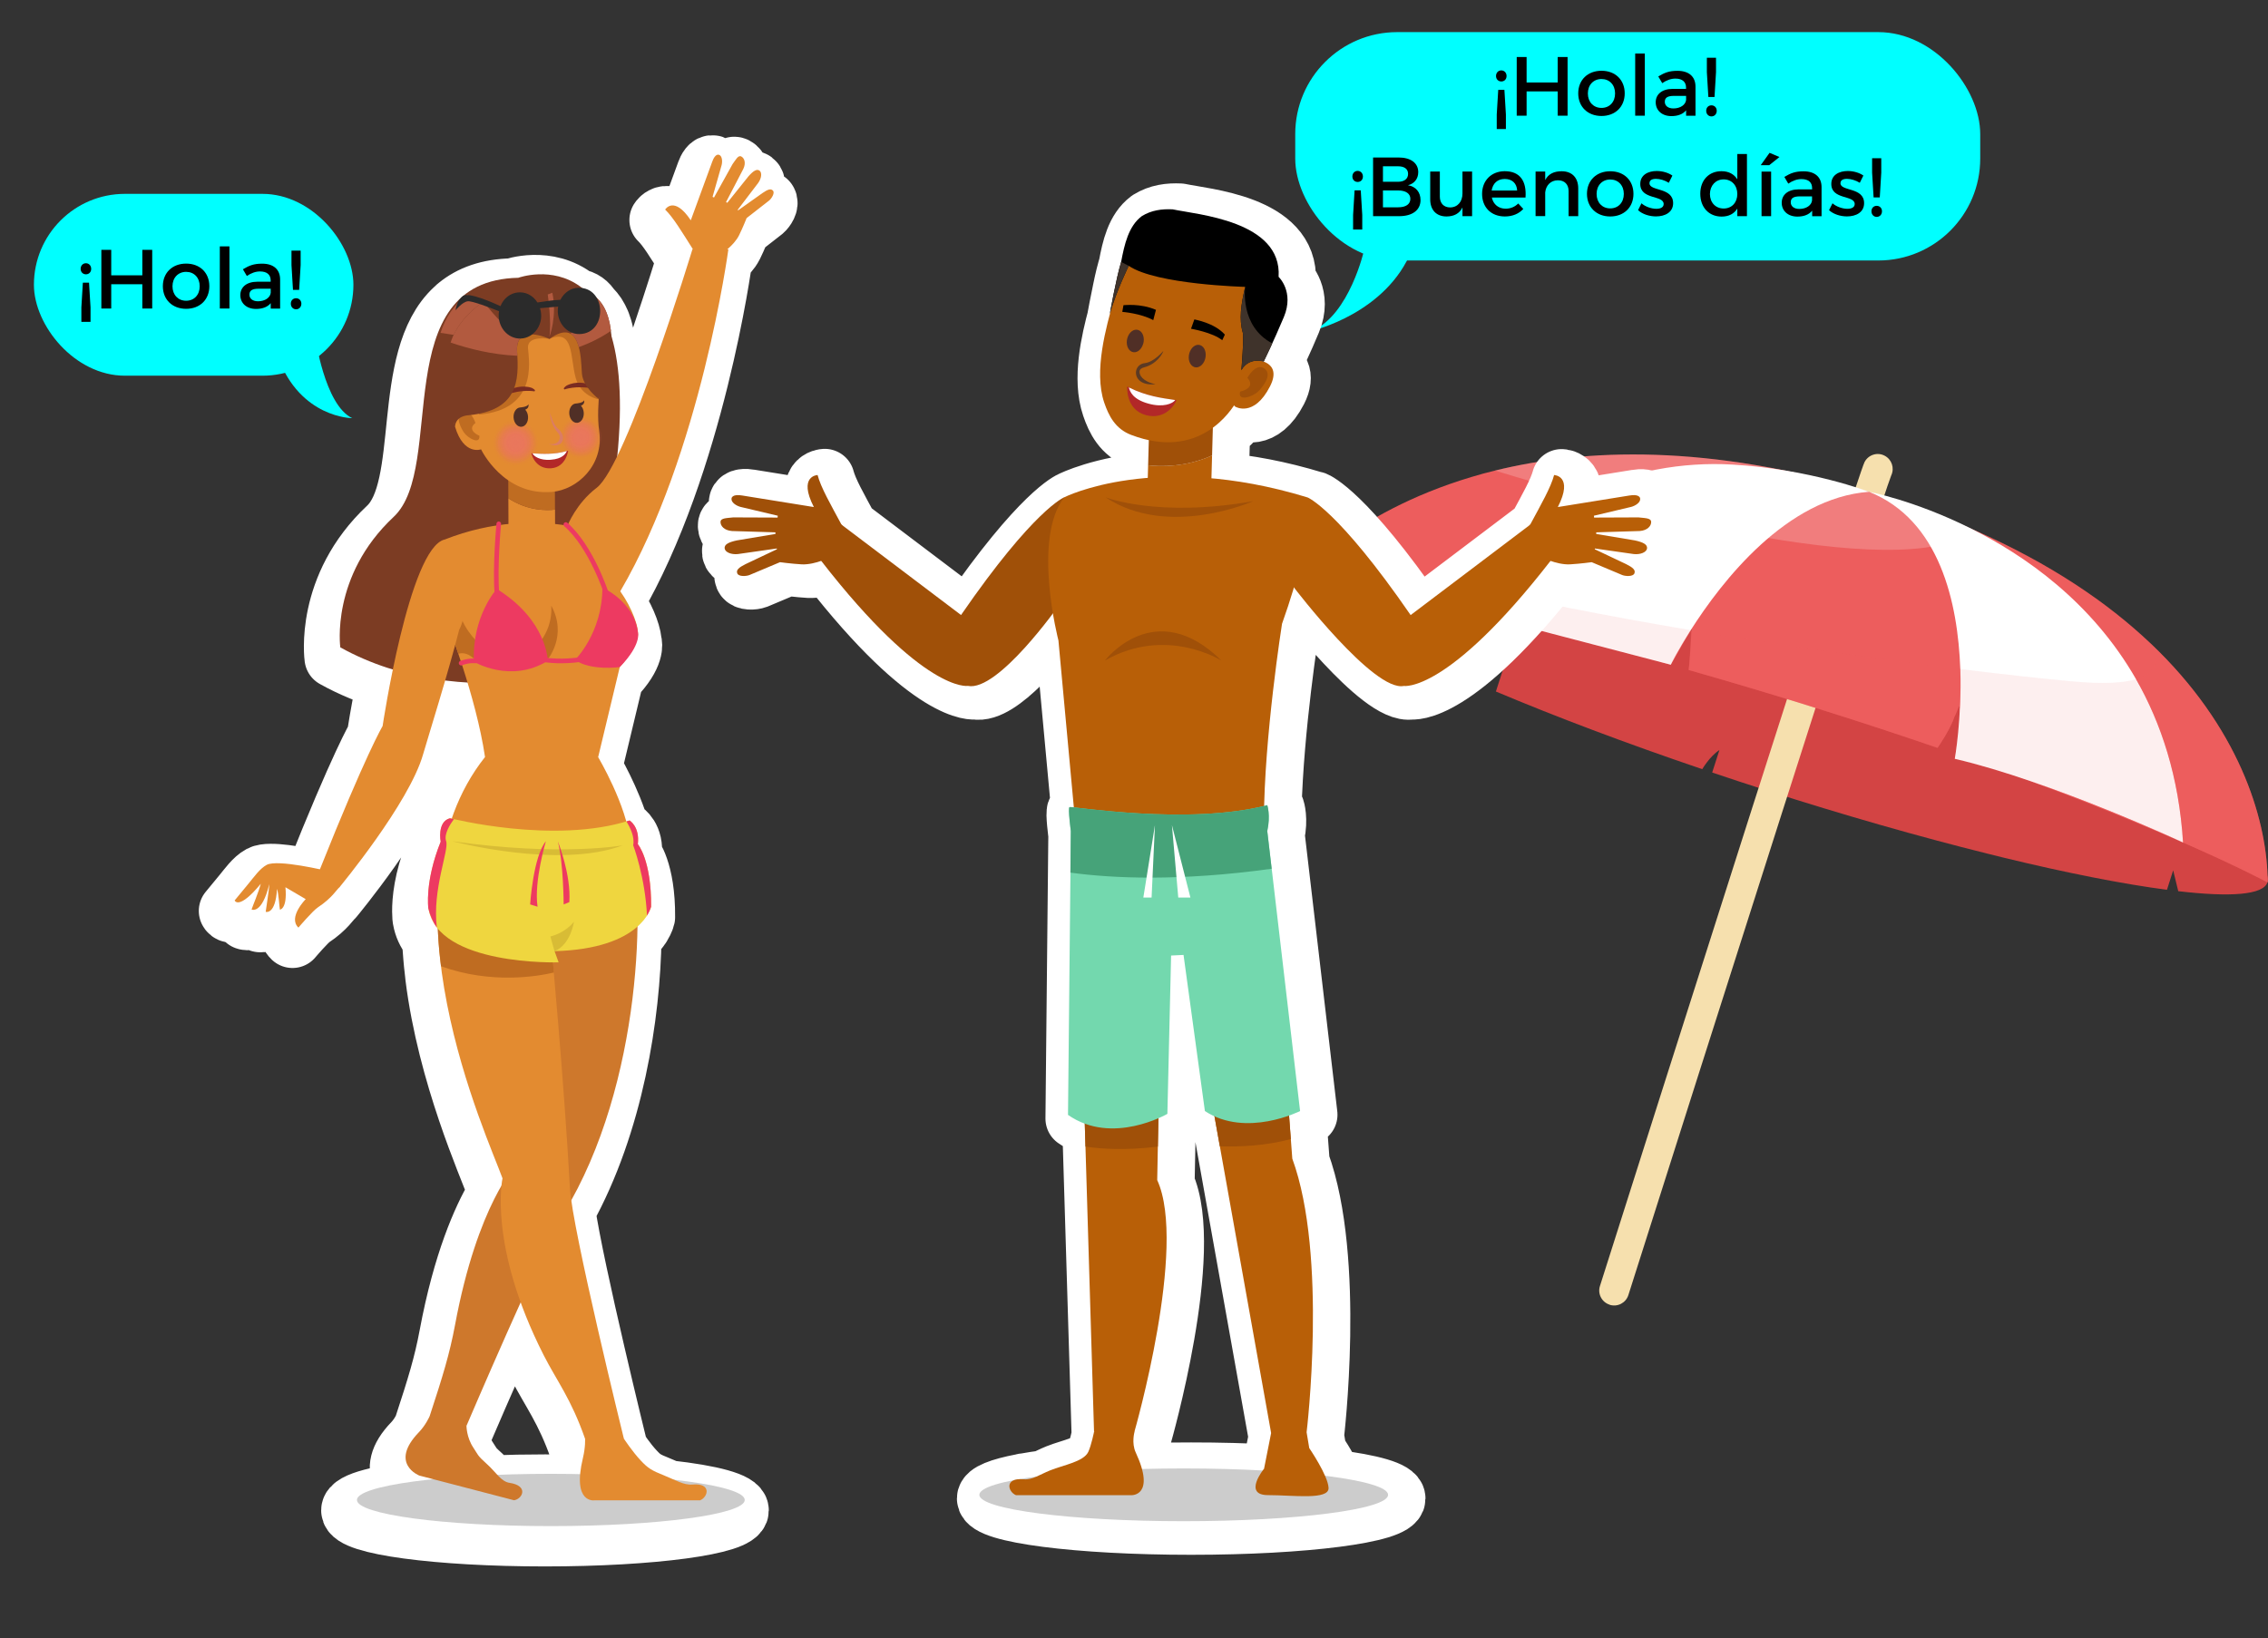 <?xml version="1.0" encoding="UTF-8"?>
<svg xmlns="http://www.w3.org/2000/svg" width="379.08" height="273.87" viewBox="0 0 379.08 273.87">
  <rect x="0" y="0" width="379.08" height="273.87" fill="#333333" stroke="none"/>
  <defs>
    <style>
      .b {
        opacity: .64;
      }

      .b, .c, .d, .e, .f, .g, .h, .i, .j, .k, .l, .m, .n, .o, .p, .q, .r, .s, .t, .u, .v, .w, .x, .y, .z, .aa, .ab, .ac, .ad, .ae, .af, .ag, .ah, .ai, .aj, .ak, .al, .am, .an, .ao, .ap {
        stroke-width: 0px;
      }

      .b, .c, .d, .e, .g, .h, .i, .k, .l, .n, .aj, .an {
        fill: #ea7460;
      }

      .c {
        opacity: .73;
      }

      .d {
        opacity: .18;
      }

      .e {
        opacity: .36;
      }

      .f, .aq, .ai {
        fill: #fff;
      }

      .f, .ao {
        opacity: .2;
      }

      .g {
        opacity: .82;
      }

      .h {
        opacity: .91;
      }

      .i {
        opacity: .45;
      }

      .j {
        opacity: .1;
      }

      .j, .ak, .ap {
        fill: #ed5d5d;
      }

      .j, .ap {
        mix-blend-mode: multiply;
      }

      .ar {
        opacity: .9;
      }

      .k {
        opacity: .55;
      }

      .l {
        opacity: .09;
      }

      .aq {
        stroke: #fff;
        stroke-linejoin: round;
        stroke-width: 10px;
      }

      .as {
        isolation: isolate;
      }

      .n {
        opacity: 0;
      }

      .o {
        fill: #f6e0ae;
      }

      .p {
        fill: #73d8ae;
      }

      .q {
        fill: #7a2c21;
      }

      .r {
        fill: #46a379;
      }

      .s {
        fill: #502f26;
      }

      .t {
        fill: #7c3c23;
      }

      .u {
        fill: #2b2b2b;
      }

      .v {
        fill: #5b3a24;
      }

      .w {
        fill: #3f332b;
      }

      .x {
        fill: #e38b30;
      }

      .y {
        fill: #d34444;
      }

      .z {
        fill: #b22828;
      }

      .aa {
        fill: #db7c65;
      }

      .ab {
        fill: #bf6c21;
      }

      .ac {
        fill: #d8bc35;
      }

      .ad {
        fill: #b25a3f;
      }

      .ae {
        fill: #ce782c;
      }

      .af {
        fill: #b85f07;
      }

      .ag {
        fill: #a05008;
      }

      .ah {
        fill: #efd63f;
      }

      .al {
        fill: #ed3a61;
      }

      .am {
        fill: aqua;
      }

      .an {
        opacity: .27;
      }

      .ap {
        opacity: .4;
      }
    </style>
  </defs>
  <g class="as">
    <g id="a" data-name="Layer 1">
      <g>
        <g>
          <g>
            <path class="am" d="m52.66,56.16s1.55,11.53,6.21,13.75c0,0-8.65,0-12.41-10.2l6.21-3.55Z"/>
            <rect class="am" x="5.67" y="32.41" width="53.4" height="30.4" rx="15.2" ry="15.2"/>
          </g>
          <g>
            <path class="m" d="m13.48,44.95c0-.55.38-.94.88-.94s.88.39.88.94-.38.91-.88.91-.88-.38-.88-.91Zm.38,2.31h1.02l.25,4.13v2.42h-1.53v-2.42l.25-4.13Z"/>
            <path class="m" d="m23.79,51.58v-4.06h-5.2v4.06h-1.65v-9.81h1.65v4.26h5.2v-4.26h1.65v9.81h-1.65Z"/>
            <path class="m" d="m34.99,47.85c0,2.24-1.58,3.78-3.88,3.78s-3.89-1.54-3.89-3.78,1.58-3.78,3.89-3.78,3.88,1.53,3.88,3.78Zm-6.16.01c0,1.44.94,2.42,2.28,2.42s2.27-.98,2.27-2.42-.94-2.41-2.27-2.41-2.28.98-2.28,2.41Z"/>
            <path class="m" d="m36.74,51.58v-10.39h1.61v10.39h-1.61Z"/>
            <path class="m" d="m45.26,50.67c-.53.66-1.39.98-2.47.98-1.61,0-2.62-.99-2.62-2.31s1.02-2.23,2.82-2.24h2.25v-.22c0-.94-.6-1.5-1.78-1.5-.71,0-1.46.25-2.2.76l-.66-1.12c1.04-.62,1.79-.94,3.21-.94,1.92,0,3,.98,3.01,2.62v4.89s-1.57,0-1.57,0v-.91Zm-.01-1.71v-.69h-2.02c-1.05,0-1.54.28-1.54.99,0,.67.55,1.11,1.44,1.11,1.15,0,2.03-.6,2.12-1.42Z"/>
            <path class="m" d="m50.37,50.77c0,.55-.38.94-.88.94s-.88-.39-.88-.94.38-.91.88-.91.88.38.88.91Zm-.38-2.31h-1.02l-.25-4.15v-2.41h1.53v2.41l-.25,4.15Z"/>
          </g>
        </g>
        <g>
          <g>
            <path class="am" d="m228.02,41.75s-2.44,10.86-8.65,13.52c0,0,12.41-2.88,16.63-13.52h-7.98Z"/>
            <rect class="am" x="216.49" y="5.37" width="114.49" height="38.18" rx="17.04" ry="17.04"/>
          </g>
          <g>
            <path class="m" d="m250.05,12.71c0-.55.38-.94.88-.94s.88.39.88.94-.38.91-.88.91-.88-.38-.88-.91Zm.38,2.31h1.02l.25,4.13v2.42h-1.53v-2.42l.25-4.13Z"/>
            <path class="m" d="m260.36,19.34v-4.06h-5.2v4.06h-1.65v-9.81h1.65v4.26h5.2v-4.26h1.65v9.81h-1.65Z"/>
            <path class="m" d="m271.56,15.61c0,2.24-1.58,3.78-3.88,3.78s-3.89-1.54-3.89-3.78,1.58-3.78,3.89-3.78,3.88,1.53,3.88,3.78Zm-6.16.01c0,1.44.94,2.42,2.28,2.42s2.27-.98,2.27-2.42-.94-2.41-2.27-2.41-2.28.98-2.28,2.41Z"/>
            <path class="m" d="m273.31,19.34v-10.39h1.61v10.39h-1.61Z"/>
            <path class="m" d="m281.83,18.43c-.53.66-1.39.98-2.47.98-1.61,0-2.62-.99-2.62-2.31s1.02-2.23,2.82-2.24h2.25v-.22c0-.94-.6-1.5-1.78-1.5-.71,0-1.46.25-2.2.76l-.66-1.12c1.04-.62,1.79-.94,3.21-.94,1.92,0,3,.98,3.01,2.62v4.89s-1.57,0-1.57,0v-.91Zm-.01-1.71v-.69h-2.02c-1.05,0-1.54.28-1.54.99,0,.67.55,1.11,1.44,1.11,1.15,0,2.03-.6,2.12-1.42Z"/>
            <path class="m" d="m286.94,18.52c0,.55-.38.94-.88.94s-.88-.39-.88-.94.38-.91.88-.91.88.38.88.91Zm-.38-2.31h-1.02l-.25-4.15v-2.41h1.53v2.41l-.25,4.15Z"/>
            <path class="m" d="m226.04,29.51c0-.55.38-.94.88-.94s.88.39.88.94-.38.91-.88.91-.88-.38-.88-.91Zm.38,2.31h1.02l.25,4.13v2.42h-1.53v-2.42l.25-4.13Z"/>
            <path class="m" d="m233.76,26.33c2.03,0,3.29.92,3.29,2.45,0,1.11-.66,1.93-1.72,2.19,1.32.22,2.1,1.16,2.1,2.48,0,1.68-1.36,2.69-3.57,2.69h-4.36v-9.81h4.26Zm-2.61,4.06h2.52c1.05,0,1.68-.49,1.68-1.32s-.63-1.27-1.68-1.27h-2.52v2.59Zm0,4.27h2.52c1.29,0,2.06-.5,2.06-1.43,0-.87-.77-1.39-2.06-1.39h-2.52v2.82Z"/>
            <path class="m" d="m246.05,36.14h-1.61v-1.46c-.5,1.04-1.44,1.5-2.66,1.51-1.71,0-2.73-1.09-2.73-2.87v-4.64h1.61v4.19c0,1.12.66,1.81,1.74,1.81,1.29-.03,2.04-1.02,2.04-2.33v-3.67h1.61v7.45Z"/>
            <path class="m" d="m254.98,33.03h-5.63c.25,1.15,1.13,1.86,2.31,1.86.81,0,1.55-.31,2.1-.87l.85.91c-.73.8-1.79,1.26-3.08,1.26-2.3,0-3.81-1.53-3.81-3.77s1.55-3.78,3.77-3.8c2.62,0,3.68,1.71,3.49,4.4Zm-1.4-1.18c-.06-1.21-.85-1.93-2.07-1.93s-2,.74-2.19,1.93h4.26Z"/>
            <path class="m" d="m263.79,31.5v4.64h-1.61v-4.19c0-1.12-.67-1.81-1.79-1.81-1.23.01-2,.87-2.12,2.03v3.96h-1.61v-7.45h1.61v1.43c.53-1.04,1.48-1.48,2.75-1.48,1.74,0,2.77,1.09,2.77,2.87Z"/>
            <path class="m" d="m273.02,32.41c0,2.24-1.58,3.78-3.88,3.78s-3.89-1.54-3.89-3.78,1.58-3.78,3.89-3.78,3.88,1.53,3.88,3.78Zm-6.16.01c0,1.44.94,2.42,2.28,2.42s2.27-.98,2.27-2.42-.94-2.41-2.27-2.41-2.28.98-2.28,2.41Z"/>
            <path class="m" d="m279.52,29.37l-.59,1.19c-.66-.41-1.48-.66-2.14-.66s-1.09.21-1.09.74c0,1.37,3.96.63,3.95,3.33,0,1.53-1.36,2.21-2.86,2.21-1.09,0-2.26-.36-3-1.04l.57-1.15c.64.57,1.68.92,2.49.92.69,0,1.22-.24,1.22-.8,0-1.53-3.92-.67-3.91-3.36,0-1.51,1.32-2.16,2.75-2.16.94,0,1.93.28,2.61.76Z"/>
            <path class="m" d="m291.99,36.14h-1.61v-1.27c-.53.87-1.43,1.34-2.62,1.34-2.14,0-3.57-1.55-3.57-3.82s1.44-3.77,3.54-3.77c1.21,0,2.1.49,2.65,1.36v-4.23h1.61v10.39Zm-1.61-3.7c0-1.44-.94-2.45-2.28-2.45s-2.28,1.02-2.3,2.45c.01,1.42.94,2.42,2.3,2.42s2.28-1.01,2.28-2.42Z"/>
            <path class="m" d="m295.72,27.62h-1.43l1.48-2.07,1.65.7-1.71,1.37Zm-1.29,8.52v-7.45h1.6v7.45h-1.6Z"/>
            <path class="m" d="m302.88,35.23c-.53.66-1.39.98-2.46.98-1.61,0-2.62-.99-2.62-2.31s1.02-2.23,2.82-2.24h2.26v-.22c0-.94-.6-1.5-1.78-1.5-.71,0-1.46.25-2.2.76l-.66-1.12c1.04-.62,1.79-.94,3.21-.94,1.92,0,3,.98,3.01,2.62v4.89s-1.57,0-1.57,0v-.91Zm-.01-1.71v-.69h-2.02c-1.05,0-1.54.28-1.54.99,0,.67.55,1.11,1.44,1.11,1.15,0,2.03-.6,2.12-1.42Z"/>
            <path class="m" d="m311.44,29.37l-.59,1.19c-.66-.41-1.49-.66-2.14-.66s-1.09.21-1.09.74c0,1.37,3.96.63,3.95,3.33,0,1.53-1.36,2.21-2.86,2.21-1.09,0-2.25-.36-3-1.04l.58-1.15c.64.57,1.68.92,2.49.92.69,0,1.22-.24,1.22-.8,0-1.53-3.92-.67-3.91-3.36,0-1.51,1.32-2.16,2.75-2.16.94,0,1.93.28,2.61.76Z"/>
            <path class="m" d="m314.56,35.32c0,.55-.38.94-.88.94s-.88-.39-.88-.94.38-.91.88-.91.88.38.88.91Zm-.38-2.31h-1.02l-.25-4.15v-2.41h1.53v2.41l-.25,4.15Z"/>
          </g>
        </g>
        <g>
          <g>
            <path class="ap" d="m239.22,96.35c-2.68,1.69-4.48,3.3-4.48,3.3-5.5-1.3-11.17-2.6-17.01-3.87,0,0,.38-.43,1.11-1.15.99-.94,2.64-2.41,4.97-4.13,2.89,1.91,8.31,3.9,15.41,5.85Z"/>
            <g>
              <path class="y" d="m333.28,117.43c29.54,10.89,44.2,23.94,45.7,29.05.11.38.13.71.02,1.02-.68,2.11-6.12,2.52-14.92,1.49l-.85-3.48-1.04,3.25c-7.31-.96-16.66-2.79-27.36-5.39l-2.7-.67c-11.25-2.8-23.87-6.39-37.11-10.64-3-.96-5.95-1.93-8.84-2.91l1.21-3.76c-1.63,1.06-2.87,3.2-2.87,3.2-12.82-4.35-24.55-8.79-34.49-12.98l1.86-5.81c-2.18.38-4.73,4.28-4.88,4.52-18.8-8.12-30.36-15.15-29.27-18.54.15-.46.52-.84,1.1-1.13,2.77-1.41,14.77-9.94,25.37-8.2,1.61.26,9.21-.97,10.97-.63,10.88,2.05,13.93,15.71,28.8,20.02.09.02.16.04.25.07,5.67,1.63,11.52,3.42,17.49,5.34,8.77,2.81,18.28.64,26.08,3.51l5.49,2.69Z"/>
              <path class="o" d="m269.03,218.12c-1.31-.42-2.03-1.82-1.61-3.12,10.07-31.73,43.02-135.44,44.23-137.76.64-1.22,2.15-1.7,3.36-1.05,1.19.62,1.67,2.07,1.1,3.28-1.57,3.79-32.23,100.16-43.94,137.05-.42,1.31-1.81,2.03-3.13,1.62h0Z"/>
              <path class="ak" d="m379,147.52s-4.62-2.5-14.11-6.66c-6.2-2.7-14.47-6.15-24.89-10.04-.24-.1-.49-.18-.71-.26-3.84-1.43-7.96-2.94-12.38-4.46.51-1.59.73-5.44.65-7.33-.01-.39-.03-.59-.06-.76-.07-.02-.75,1.82-.82,1.79-.55,1.88-2.68,5.03-2.83,5.23-11.85-4.07-25.72-8.5-41.61-13.02.27-1.86.49-6.75.49-6.75-1.12,1.61-2.72,4.72-3.34,5.64-.07.14-.13.23-.13.23-11.53-3.26-24.12-6.56-37.77-9.87,2.99-3.76,8.12-9.01,8.12-9.01-3.65.28-7.52,2.27-10.38,4.1-2.68,1.69-4.48,3.3-4.48,3.3-5.5-1.3-11.17-2.6-17.01-3.87,0,0,.38-.43,1.11-1.15.99-.94,2.64-2.41,4.97-4.13,4.62-3.39,11.93-7.71,22.14-10.76,1.27-.39,2.57-.74,3.93-1.07,15.08-3.71,35.74-4.48,62.51,3.56,6.47,1.94,12.36,4.1,17.69,6.44,12.63,5.56,22.18,12.08,29.33,18.86,14.77,14,19.3,29.1,19.59,38.97,0,.33.03.67,0,1.02Z"/>
              <g>
                <path class="ai" d="m289.58,77.67c-17.08-.99-33.74,6.6-45.22,20.02-.99,1.13-1.95,2.33-2.87,3.57l37.77,9.87s1.17-2.36,3.33-5.78c5.19-8.15,16-22.13,29.81-23.13,0,0-9.9-3.81-22.82-4.55Z"/>
                <path class="ai" d="m357.03,113.56c-14.73-25.74-44.64-31.34-44.64-31.34,11.86,4.71,14.86,18.6,15.26,29.64.27,8.31-.92,15-.92,15,16.09,3.74,38.15,13.99,38.15,13.99-.68-10.96-3.66-19.94-7.85-27.29Z"/>
              </g>
              <path class="j" d="m282.59,105.35c-2.16,3.42-3.33,5.78-3.33,5.78l-37.77-9.87c.92-1.24,1.88-2.44,2.87-3.57,10.76,2.68,24.3,5.3,38.23,7.66Z"/>
              <path class="j" d="m364.89,140.85s-22.06-10.25-38.15-13.99c0,0,1.19-6.69.92-15,7.22.89,13.63,1.58,18.74,2.06,5.03.46,8.46.28,10.64-.37,4.19,7.35,7.17,16.33,7.85,27.29Z"/>
              <path class="ap" d="m327.66,111.87c.09,2.44.04,4.75-.1,6.79-.02-.28-.04-.48-.07-.65-.07-.02-.75,1.82-.82,1.79-.55,1.88-2.68,5.03-2.83,5.23-11.85-4.07-25.72-8.5-41.61-13.02.27-1.86.39-6.6.39-6.6-1.19,1.59-2.62,4.57-3.24,5.49.33-.69,1.44-2.77,3.21-5.55,15.61,2.6,31.7,4.88,45.07,6.51Z"/>
              <path class="ap" d="m339.99,130.81c12.8,4.43,24.89,10.04,24.89,10.04-6.2-2.7-14.47-6.15-24.89-10.04Z"/>
              <path class="ap" d="m379,147.52s-4.62-2.5-14.11-6.66c-.68-10.96-3.66-19.94-7.85-27.29,3.57-1.05,3.83-3.32,2.37-6.03,14.77,14,19.3,29.1,19.59,38.97,0,.33.03.67,0,1.02Z"/>
              <path class="f" d="m330.08,88.67c-12.43,9.63-62.76-4.65-80.2-10,15.08-3.71,35.74-4.48,62.51,3.56,6.47,1.94,12.36,4.1,17.69,6.44Z"/>
            </g>
          </g>
          <path class="aq" d="m277.22,87.91c-.02-.69-1.12-.62-2.13-.75l-7.41.03c-.02-.15-.02-.14-.03-.31l6.21-1.47c.75-.19,1.63-.78,1.52-1.42-.12-.63-1.16-.61-1.79-.49l-11.97,1.93c2.67-5.23-.6-5.35-.6-5.35-.55,2.09-2.17,4.9-3.99,8.28l-20.01,15.13c-12.22-17.73-17.25-19.68-17.25-19.68,0,0-.02.02-.05.05,0-.03-.02-.05-.02-.05-5.9-1.8-11.25-2.76-15.99-3.17l.11-3.83.13-4.62c1.76-1.28,2.92-2.77,3.55-3.74.08.1.16.16.21.21,0,0,3.1,1.86,5.79-3.37,1.37-2.67.11-3.74-1.07-4.18.02,0,.03,0,.03,0,0,0,0-.02.01-.02,0,0,0,0,.01-.02,0-.01.01-.02.02-.04.01-.02.03-.05.04-.09.01-.02.02-.05.04-.07.03-.05.06-.11.09-.18,0-.02.02-.04.03-.06.15-.3.36-.74.61-1.28,0,0,0-.01,0-.02.08-.17.16-.35.25-.54.01-.03.03-.06.04-.09.08-.18.17-.36.26-.55.01-.02.02-.05.03-.07,0,0,0,0,0,0,.56-1.21,1.23-2.71,1.93-4.39,1.78-4.25-.89-6.73-.89-6.73.6-9.38-13.67-10.42-17.7-11.29-1.81-.09-3.56.14-5.16,1.13-2.23,1.67-2.91,4.74-3.46,7.65,0,0,0,0,0,0,0,.01,0,.03-.01.04-.01.04-.03.09-.04.13-.04.13-.08.26-.12.41-.01.04-.02.08-.03.12-.04.16-.09.32-.13.49-.01.05-.02.1-.04.14-.04.17-.09.34-.13.51-.01.05-.02.1-.03.14-.04.18-.09.36-.13.55,0,.04-.02.08-.03.12-.04.2-.09.39-.13.59,0,.01,0,.03,0,.04-.05.22-.1.45-.15.67,0,.02,0,.04-.01.06-.2.94-.38,1.86-.53,2.63,0,.03-.01.06-.02.09-.08.42-.15.79-.21,1.1-.04.19-.06.35-.09.48-.02.12-.04.21-.05.27,0,.05-.01.08-.01.08.03-.12.07-.24.11-.36-1.19,4.42-2.6,10.61-1.04,15.18.76,2.23,1.86,4.4,4.51,5.41,1.03.39,2.01.68,2.94.87l-.12,4.19-.06,2.12c-8.99.72-13.97,3.25-13.97,3.25,0,0-5.03,1.95-17.25,19.68l-20.01-15.13c-1.82-3.38-3.44-6.19-3.99-8.28,0,0-3.27.13-.6,5.35l-11.97-1.93c-.64-.12-1.68-.14-1.79.49-.11.64.77,1.23,1.52,1.42l6.21,1.47c-.01.16,0,.15-.03.31l-7.41-.03c-1.01.13-2.11.07-2.13.75-.02.68.62,1.43,1.92,1.53l7.26.22c0,.09,0,.18,0,.27l-6.46,1.08c-1.34.29-2.12.67-2.03,1.34.09.66,1.14,1.06,2.22.94l6.5-.93s0,.09.01.13l-5.25,2.49c-1.12.56-1.59.98-1.37,1.54.21.56,1.46.5,2.03.28l5.11-2.15s1.89.26,3.62.36c1.11.06,2.32-.25,3.29-.58h0c17.22,22.16,24.51,20.9,24.51,20.9,4.06.84,11.52-8.52,14.22-12.11.45,2.69.92,4.52.92,4.52l2.58,27.91c-.43-.05-.69-.07-.72-.05-.29.19.22,4,.22,4l-.07,6.96h0l-.41,40.49c.91.64,1.86,1.12,2.81,1.47l.12,3.83h0l1.44,47.64s-.46,2.32-.98,3.42c-.78,1.62-4.11,2.17-6.36,3.07-.87.35-1.58.73-2.26,1.03-1.07.14-2.06.29-2.97.46-.29.02-.54.06-.74.13-3.7.71-5.86,1.56-5.86,2.47,0,2.44,15.29,4.41,34.16,4.41s34.16-1.98,34.16-4.41c0-1.25-4.05-2.38-10.54-3.19-.93-2.14-2.64-4.64-2.64-4.64l-.44-2.63s3.57-29.47-2.39-45.74l-.54-7.22c1.14-.41,1.84-.75,1.84-.75l-4.74-40.49h0l-.74-6.31c.58-2.62,0-4.33,0-4.33-.17.04-.35.08-.52.12.32-13.59,2.98-30.44,2.98-30.44.8-2.25,1.45-4.27,1.99-6.09,0,0,0,0,0,0,0,0,13.35,17.51,18.37,16.47,0,0,7.29,1.26,24.51-20.9h0c.96.33,2.17.64,3.29.58,1.73-.09,3.62-.36,3.62-.36l5.11,2.15c.57.21,1.81.28,2.03-.28.21-.56-.25-.99-1.37-1.54l-5.25-2.49s0-.09.01-.13l6.5.93c1.08.13,2.13-.27,2.22-.94.09-.67-.69-1.05-2.03-1.34l-6.46-1.08c0-.09,0-.18,0-.27l7.26-.22c1.3-.09,1.94-.84,1.92-1.53Zm-64.7,158.34h-.03s-.07.1-.17.24c-4.07-.22-8.54-.34-13.23-.34-2.4,0-4.74.03-7,.09-.21-.78-.53-1.68-1.03-2.76-.75-1.61-.19-3.5-.19-3.5,0,0,8.89-30.94,3.8-42.04l.11-5.61h0l.09-4.74c.94-.41,1.49-.73,1.49-.73l.62-26.47,2.08-.1,3.57,26.1c.52.34,1.06.62,1.6.87l.9,5.05h0l8.57,47.94-1.19,6.01Z"/>
          <path class="aq" d="m128.22,33.63c-.33-.4-.85-.22-1.74.38l-4.08,2.9s-.06-.05-.09-.07l3.43-4.5c.55-.76.69-1.71.23-2.06-.46-.35-1.08.08-1.86.96l-3.53,4.41c-.07-.04-.14-.07-.21-.11l2.89-5.55c.48-1.02.18-1.81-.34-2.08-.52-.27-.94.58-1.46,1.28l-3.1,5.58c-.12-.05-.12-.05-.24-.11l1.51-5.29c.17-.65.1-1.56-.43-1.74-.53-.18-.94.61-1.13,1.14l-3.59,9.81c-2.81-4.21-4.28-1.8-4.28-1.8,1.34,1.29,2.77,3.69,4.54,6.48l.08.17h-.08s-7.14,23.46-12.54,34.53c.89-9.13.34-15.58-1-20.1-.02-.27-.05-.53-.08-.8,0,0,0,0,0,0,0-.02,0-.04-.01-.06-.03-.29-.08-.57-.13-.86-.01-.08-.02-.16-.04-.23-.07-.36-.16-.72-.27-1.08-.08-.27-.17-.52-.26-.76-.03-.08-.06-.15-.09-.22-.07-.16-.14-.32-.22-.47-.04-.07-.07-.14-.11-.21-.08-.15-.17-.3-.26-.44-.03-.05-.06-.1-.09-.15-.12-.18-.25-.35-.38-.51-.02-.02-.04-.04-.06-.06-.12-.13-.23-.26-.36-.37-.03-.02-.05-.05-.08-.07-.49-.86-1.31-1.5-2.44-1.65-4.82-3.83-10.65-1.73-10.65-1.73-4.04.08-7,1.19-9.2,3-.01,0-.03,0-.04.02-.04.03-.07.07-.11.1-.01,0-.02.02-.03.03-.11.09-.21.19-.31.29-9.13,8.41-4.01,29.82-11.17,36.53-10.6,9.93-8.92,21.82-8.92,21.82,2.87,1.6,5.83,2.79,8.78,3.69-1.09,5.3-1.72,9.48-1.72,9.48,0,0-2.73,4.5-10.47,23.94-2.36-.51-7.49-1.5-8.89-.75-1.15.62-2.11,2.01-3.02,3.11-.46.56-2.34,2.84-2.34,2.84,0,0,.66,1.71,4.37-2.79-.35,1.35-1.41,3.87-1.54,4.3,0,0,1.71.89,2.96-4.24-.05,1.17-.55,4.11-.6,4.63,0,0,1.65.56,1.89-3.84.28.78.4,3.17.49,3.48,0,0,1.26-.1.92-3.75l3.39,1.99s-3.02,3.05-1.22,4.76c0,0,2.36-2.79,3.25-3.38,2.41-1.6,3.1-2.95,3.62-3.37,0,0,11.65-14.04,13.97-22.22.39-1.39,2.08-6.83,3.69-12.35,1.26.16,2.5.27,3.73.34,1.16,3.88,2.32,8.36,2.93,12.48-2.5,3.15-4.29,6.63-5.54,10.3-.2-.05-.32-.08-.32-.08-1.37.37-1.63,1.81-1.64,2.84,0,.6.08,1.05.08,1.08-1.86,4.62-2.13,8.15-2.12,9.91,0,.81.07,1.25.07,1.25,0,.03.02.05.02.08.21,1.18.69,2.21,1.39,3.1,0,.01.02.03.02.04,0,0,0,0,0-.01.05.07.11.13.17.19,0,.12.01.23.02.35.02.35.03.7.05,1.05.03.52.07,1.05.12,1.57.03.37.06.74.1,1.11.05.51.11,1.02.17,1.52.03.23.05.46.07.68,0,0,0,0,0,0,2.06,16.45,8.85,31.47,10.27,35.45,0,0-.09.41-.17,1.21-2.23,3.81-5.49,11.06-7.78,23.33-.89,4.77-2.03,8.5-4.25,15.26,0,0-.63,1.44-1.78,2.64-5.05,5.24.07,7.24.07,7.24l2.32.6c-7.74.8-12.74,2.06-12.74,3.47,0,2.42,14.51,4.37,32.41,4.37s32.41-1.96,32.41-4.37c0-1.36-4.61-2.58-11.83-3.38-.49-.22-1.01-.46-1.56-.68-2.23-.89-2.77-1.23-3.99-2.53-1.43-1.51-2.81-3.64-2.81-3.64,0,0-7.39-29.97-8.8-39.87,8.1-14.59,10.88-32.79,11.06-45.77.74-.65,1.24-1.29,1.58-1.83,0,0,0,.01,0,.02.02-.04.04-.07.06-.11.51-.82.63-1.39.63-1.39.06-7.85-2.22-10.46-2.22-10.46.35-2.93-1.38-3.96-1.38-3.96-.18.06-.37.11-.56.17-1.45-5.29-4.7-10.76-4.7-10.76l3.61-15.05c3.69-3.77,3.05-5.79,3.05-5.79,0-.07-.03-.14-.04-.21-.17-1.69-1.28-4.35-2.93-6.68,13.49-23.05,18.07-57.17,18.07-57.17h-.17c.69-.59,1.51-1.43,1.97-2.35.66-1.34,1.26-2.87,1.26-2.87l3.77-2.94c.4-.34.98-1.25.64-1.64Zm-31.76,211.88c-.25,1.05-.39,1.93-.46,2.69-1.6-.03-3.24-.05-4.91-.05-3.11,0-6.11.06-8.96.17-.5-.53-1.01-1.14-1.65-1.72-1.79-1.6-1.54-1.64-2.34-2.81-1.17-1.72-1.15-3.65-1.15-3.65,0,0,4.62-10.81,9.06-20.65.98,2.71,2.23,5.65,3.84,8.81,2.2,4.33,4.58,7.27,6.93,14,0,0,.09,1.35-.36,3.22Z"/>
          <g>
            <g>
              <ellipse class="ao" cx="92.07" cy="250.77" rx="32.41" ry="4.37"/>
              <path class="ae" d="m105.32,140.72l-16.2,10.57s-2.42,19.74-2.83,43.4c0,0-6.47,6.57-10.24,26.85-.89,4.77-2.03,8.5-4.25,15.26l6.17,1.57s12.67-29.65,16.22-35.47c13.31-21.8,13.7-53.22,11.13-62.19Z"/>
              <path class="x" d="m105.32,140.72c-.52-6.03-5.35-14.15-5.35-14.15h-18.91c-18.32,23.12.44,63.51,2.93,70.43,0,0-2.47,11.15,6.87,29.54,2.2,4.33,4.58,7.27,6.93,14h6.49s-8.65-35.07-9.02-41.88c-.99-18.15-3.17-41.29-3.17-41.29,6.05-5.21,13.22-16.64,13.22-16.64Z"/>
              <path class="ab" d="m73.71,161.55c-.43-3.47-.65-6.99-.57-10.5l16.04,2.03,3.34,3.9c-.14.13-.28.25-.42.37,0,0,.19,1.98.48,5.24-2.73.64-10.49,1.98-18.86-1.05Z"/>
              <g>
                <path class="t" d="m86.66,46.43s22.36-8.06,15.73,36.15c0,0-1.46,11.14-.17,28.64,0,0-24.76,8.45-45.34-2.99,0,0-1.68-11.9,8.92-21.82,8.92-8.35-1.25-39.54,20.86-39.97Z"/>
                <path class="ad" d="m73.63,55.65c.77-2.38,2.13-4.66,4.45-6.33,2.8,1.11,6.6,2.25,10.35,2.21,4.37-.04,7.6-1.75,9.35-2.98,1.62,1.3,3.22,3.96,4.25,7.09-5.04,1.19-14.25,2.3-28.41.01Z"/>
              </g>
              <path class="x" d="m104.29,240.54s1.39,2.13,2.81,3.64c1.22,1.29,1.76,1.64,3.99,2.53,1.78.71,3.19,1.61,4.64,1.48,3.25-.29,2.64,2.08,1.29,2.64h-17.62s-3.82.65-1.97-7.07c.45-1.87.36-3.22.36-3.22l3.75-2.64,2.74,2.64Z"/>
              <path class="ae" d="m77.97,238.38s-.01,1.92,1.15,3.65c.79,1.17.55,1.21,2.34,2.81,1.47,1.32,2.27,2.85,3.71,3.07,3.22.48,2.19,2.68.75,2.91l-15.84-4.13s-5.11-2-.07-7.24c1.15-1.19,1.78-2.64,1.78-2.64l3.4-2.18,2.77,3.76Z"/>
              <g>
                <path class="ah" d="m105.23,137.17s1.73,1.03,1.38,3.96c0,0,2.28,2.62,2.22,10.46,0,0-1.48,7.04-16.14,7.43l.68,1.87s-20.24.63-21.76-9.04c0,0-.64-4.43,2.06-11.14,0,0-.64-3.32,1.55-3.92,0,0,17.38,4.44,30.02.37Z"/>
                <path class="al" d="m104.71,137.33c.17-.05.35-.11.52-.16,0,0,1.73,1.03,1.38,3.96,0,0,2.28,2.62,2.22,10.46,0,0-.17.6-.69,1.5-.3-6.49-2.31-11.79-2.31-11.79.29-1.36-.51-2.98-1.13-3.97Z"/>
                <path class="al" d="m73.65,140.72s-.64-3.33,1.55-3.92c0,0,.24.06.67.16-.64.85-1.71,2.51-1.3,3.68.52,1.47-2.36,8.07-1.55,14.45-.63-.91-1.12-1.97-1.43-3.22,0,0-.64-4.44,2.06-11.15Z"/>
                <path class="ac" d="m104.08,141.33s-10.46,1.89-28.47-.69c0,0,17.75,4.72,28.47.69Z"/>
                <path class="al" d="m93.23,140.64s2.25,5.55,1.93,10.18l-.95.39s-.02-6.92-.98-10.57Z"/>
                <path class="al" d="m91.24,140.64s-2.02,6.71-1.39,10.95l-1.24-.39s.51-8.02,2.64-10.57Z"/>
                <path class="ac" d="m91.99,156.56s2.33-.47,3.94-2.46c0,0-.52,3.83-3.25,4.92l-.69-2.46Z"/>
              </g>
              <g>
                <path class="x" d="m111.18,35.03s1.47-2.41,4.28,1.8l3.59-9.81c.18-.53.6-1.32,1.13-1.14.53.18.6,1.09.43,1.74l-1.51,5.29c.13.06.12.06.24.11l3.1-5.58c.52-.7.94-1.56,1.46-1.28.52.27.82,1.07.34,2.08l-2.89,5.55c.07.03.14.07.21.11l3.53-4.41c.78-.89,1.4-1.31,1.86-.96.46.35.32,1.3-.23,2.06l-3.43,4.5s.06.04.09.07l4.08-2.9c.89-.61,1.4-.78,1.74-.38.34.4-.24,1.31-.64,1.64l-3.77,2.94s-.6,1.53-1.26,2.87c-.88,1.79-3.13,3.24-3.13,3.24,0,0-1.03,3.61-2.17,4.12l-2.51-5.17c-1.77-2.79-3.21-5.19-4.54-6.48Z"/>
                <path class="x" d="m94.85,87.88s1.48-3.76,4.87-6.32c5.05-3.82,16.01-39.87,16.01-39.87h6.01s-4.58,34.12-18.07,57.17c0,0-5.12-1.49-8.82-10.97Z"/>
              </g>
              <g>
                <path class="x" d="m92.77,85.19l.02,6.37-7.79.03-.03-8.28c3.24,2.12,6.47,2.06,7.8,1.89Z"/>
                <path class="ab" d="m84.97,83.31l-.03-6.38,7.79-.03.03,8.3c-1.33.17-4.56.23-7.8-1.89Z"/>
              </g>
              <path class="x" d="m103.11,90.27l.56,8.58c1.99,2.8,3.21,6.12,2.93,7.59-.46,2.36-3.01,5.08-3.01,5.08l-3.61,15.05c-13.41,5.21-18.91,0-18.91,0-1.49-10.13-6.34-22.51-6.34-22.51l-.4-13.86c16.08-6.33,28.79.07,28.79.07Z"/>
              <path class="ab" d="m91.54,110.24s3.36-3.99.59-9c0,0,.61,4.81-3.79,7.85l3.2,1.16Z"/>
              <path class="ab" d="m76.7,102.22c1,3.52,3.67,5.64,3.67,5.64l-1.18,2.24c-1.13-1.06-2.1-.95-2.58-.79-1.07-3.16-1.89-5.25-1.89-5.25l-.08-2.83c.88-.4,1.69-.3,2.05.99Z"/>
              <g>
                <path class="x" d="m74.32,90.2c-5.92,1.39-10.37,31.19-10.37,31.19,0,0-2.74,4.53-10.56,24.15,0,0-.24,1.99,3.36,2.78,0,0,11.65-14.04,13.97-22.22.61-2.14,4.3-13.94,6.02-20.78,2.51-4.76-.84-13.99-2.42-15.13Z"/>
                <path class="x" d="m56.89,146.14l-2.2-.53s-8.27-2.01-10.11-1.02c-1.15.62-2.11,2.01-3.02,3.11-.46.56-2.34,2.84-2.34,2.84,0,0,.66,1.71,4.37-2.79-.35,1.35-1.41,3.87-1.54,4.3,0,0,1.71.89,2.96-4.24-.05,1.17-.55,4.11-.6,4.63,0,0,1.65.56,1.89-3.84.28.78.4,3.17.49,3.48,0,0,1.26-.1.92-3.75l3.39,1.99s-3.02,3.05-1.22,4.76c0,0,2.36-2.79,3.25-3.38,2.41-1.6,3.1-2.95,3.62-3.37l.13-2.19Z"/>
              </g>
              <g>
                <path class="al" d="m103.58,111.53s-4.85.66-7.48-1.2c0,0,4.57-4.44,4.59-12.1,0,0,5.31,2.32,5.94,7.51,0,0,.64,2.02-3.05,5.79Z"/>
                <path class="al" d="m91.56,110.46s-.11-6.8-8.53-12c0,0-4.16,4.54-3.82,12.18,0,0,6.17,3.69,12.35-.17Z"/>
                <path class="al" d="m101.38,99.69s.08,0,.12-.02c.2-.07.31-.28.25-.49-.1-.33-2.61-8.01-6.93-11.78-.16-.14-.4-.12-.54.04-.14.16-.12.4.04.54,4.16,3.63,6.68,11.36,6.7,11.44.05.16.2.27.37.27Z"/>
                <path class="al" d="m83.07,99.69s.02,0,.03,0c.21-.02.37-.21.35-.42-.38-4.37.29-11.58.3-11.66.02-.21-.14-.4-.35-.42-.21-.02-.4.14-.42.35,0,.07-.69,7.35-.3,11.8.02.2.19.35.38.35Z"/>
                <path class="al" d="m93.74,110.89c1.72,0,2.99-.19,3.07-.21.21-.03.35-.23.32-.44-.03-.21-.23-.35-.44-.32-.03,0-2.85.44-5.76,0-.21-.03-.41.11-.44.32-.03.21.11.41.32.44,1.03.15,2.04.21,2.93.21Z"/>
                <path class="al" d="m77.08,111.25s.09,0,.14-.03c1.28-.49,2.28-.33,2.3-.33.21-.01.38-.19.36-.41-.01-.21-.19-.38-.41-.36-.08,0-1.14-.15-2.54.38-.2.08-.3.3-.22.5.06.15.21.25.36.25Z"/>
              </g>
            </g>
            <g>
              <g>
                <g>
                  <path class="x" d="m78.58,67.94s-3.67-14.93,8.81-15.99c12.77-1.09,12.71,12.16,12.8,13.52-.18,1.68-.36,4.36-.04,6.63.81,5.66-3.65,9.78-7.89,10.14-8.15.69-11.85-7.11-11.85-7.11-1.38-3.69-1.83-7.18-1.83-7.18Z"/>
                  <path class="ab" d="m87.39,51.94c12.77-1.09,12.71,12.16,12.8,13.52-.04.39-.08.83-.12,1.31-.98-.22-3.14-1-3.86-3.65-.94-3.47-.28-8.2-4.37-6.46,0,0-3.75-.68-3.59,1.53.16,2.19,1.84,10.94-9.43,11.19-.17-.9-.24-1.45-.24-1.45,0,0-3.67-14.93,8.81-15.99Z"/>
                  <g>
                    <g class="ar">
                      <path class="n" d="m93.42,74.13c.57,2.03,2.66,3.21,4.68,2.64,2.02-.57,3.19-2.67,2.63-4.7-.57-2.03-2.66-3.21-4.68-2.64-2.02.57-3.19,2.67-2.63,4.7Z"/>
                      <path class="l" d="m96.14,69.75c-1.84.52-2.91,2.44-2.4,4.28.52,1.85,2.43,2.93,4.27,2.41,1.84-.52,2.91-2.44,2.4-4.28-.52-1.85-2.43-2.93-4.27-2.41Z"/>
                      <path class="d" d="m96.23,70.08c-1.66.47-2.63,2.2-2.17,3.87.47,1.67,2.19,2.65,3.86,2.18,1.66-.47,2.63-2.2,2.17-3.87-.47-1.67-2.19-2.65-3.86-2.18Z"/>
                      <path class="an" d="m96.32,70.4c-1.48.42-2.35,1.97-1.93,3.46.42,1.49,1.96,2.36,3.44,1.95,1.49-.42,2.35-1.97,1.93-3.46-.42-1.49-1.96-2.36-3.44-1.95Z"/>
                      <path class="e" d="m96.41,70.72c-1.31.37-2.07,1.73-1.7,3.05.37,1.31,1.73,2.08,3.03,1.71,1.31-.37,2.07-1.73,1.7-3.05-.37-1.31-1.73-2.08-3.03-1.71Z"/>
                      <path class="i" d="m96.5,71.04c-1.13.32-1.79,1.5-1.47,2.63.32,1.14,1.49,1.8,2.62,1.48,1.13-.32,1.79-1.5,1.47-2.63-.32-1.14-1.49-1.8-2.62-1.48Z"/>
                      <path class="k" d="m96.59,71.37c-.95.27-1.51,1.26-1.24,2.22.27.96,1.26,1.52,2.21,1.25.95-.27,1.51-1.26,1.24-2.22-.27-.96-1.26-1.52-2.21-1.25Z"/>
                      <path class="b" d="m96.68,71.69c-.78.22-1.23,1.03-1.01,1.81.22.78,1.02,1.24,1.8,1.02.78-.22,1.23-1.03,1.01-1.81-.22-.78-1.02-1.24-1.8-1.02Z"/>
                      <path class="c" d="m96.77,72.01c-.6.17-.95.79-.78,1.4.17.6.79.95,1.39.79.6-.17.95-.79.78-1.4-.17-.6-.79-.95-1.39-.79Z"/>
                      <path class="g" d="m96.86,72.33c-.42.12-.67.56-.55.98.12.42.56.67.98.55.42-.12.67-.56.55-.98-.12-.42-.56-.67-.98-.55Z"/>
                      <path class="h" d="m96.95,72.66c-.24.07-.39.32-.32.57.07.25.32.39.57.32.24-.07.39-.32.32-.57-.07-.25-.32-.39-.57-.32Z"/>
                      <path class="aj" d="m96.95,73.14c.02.07.09.11.16.09.07-.02.11-.09.09-.16-.02-.07-.09-.11-.16-.09-.07.02-.11.09-.09.16Z"/>
                    </g>
                    <g class="ar">
                      <path class="n" d="m82.27,75.13c.61,2.17,2.85,3.44,5.01,2.83,2.16-.61,3.42-2.86,2.81-5.03-.61-2.17-2.85-3.44-5.01-2.83-2.16.61-3.42,2.86-2.81,5.03Z"/>
                      <path class="l" d="m85.18,70.45c-1.97.55-3.12,2.61-2.57,4.59.55,1.98,2.6,3.14,4.57,2.58,1.97-.55,3.12-2.61,2.57-4.59-.55-1.98-2.6-3.14-4.57-2.58Z"/>
                      <path class="d" d="m85.28,70.79c-1.78.5-2.82,2.36-2.32,4.15.5,1.79,2.35,2.83,4.13,2.33,1.78-.5,2.82-2.36,2.32-4.15-.5-1.79-2.35-2.83-4.13-2.33Z"/>
                      <path class="an" d="m85.38,71.14c-1.59.45-2.52,2.11-2.07,3.7.45,1.6,2.1,2.53,3.69,2.08,1.59-.45,2.52-2.11,2.07-3.7-.45-1.6-2.1-2.53-3.69-2.09Z"/>
                      <path class="e" d="m85.47,71.49c-1.4.39-2.22,1.85-1.83,3.26.39,1.41,1.85,2.23,3.25,1.84,1.4-.39,2.22-1.85,1.82-3.26-.39-1.41-1.85-2.23-3.25-1.84Z"/>
                      <path class="i" d="m85.57,71.83c-1.21.34-1.92,1.6-1.58,2.82.34,1.22,1.6,1.93,2.81,1.59,1.21-.34,1.92-1.6,1.58-2.82-.34-1.22-1.6-1.93-2.81-1.59Z"/>
                      <path class="k" d="m85.66,72.18c-1.02.29-1.62,1.35-1.33,2.38.29,1.03,1.35,1.63,2.37,1.34,1.02-.29,1.62-1.35,1.33-2.38-.29-1.03-1.35-1.63-2.37-1.34Z"/>
                      <path class="b" d="m85.76,72.52c-.83.23-1.32,1.1-1.08,1.94.23.84,1.1,1.32,1.93,1.09.83-.23,1.32-1.1,1.08-1.94-.23-.84-1.1-1.32-1.93-1.09Z"/>
                      <path class="c" d="m85.86,72.87c-.64.18-1.02.85-.84,1.5.18.64.85,1.02,1.49.84.64-.18,1.02-.85.84-1.49-.18-.65-.85-1.02-1.49-.84Z"/>
                      <path class="g" d="m85.95,73.21c-.45.13-.72.6-.59,1.05.13.45.6.72,1.05.59.45-.13.72-.6.59-1.05-.13-.45-.6-.72-1.05-.59Z"/>
                      <path class="h" d="m86.05,73.56c-.26.07-.42.35-.34.61.07.26.35.42.61.34.26-.07.42-.35.34-.61-.07-.26-.35-.42-.61-.34Z"/>
                      <path class="aj" d="m86.05,74.07c.02.07.1.11.17.09.07-.02.11-.1.09-.17-.02-.07-.1-.12-.17-.1-.07.02-.12.1-.09.17Z"/>
                    </g>
                    <path class="aa" d="m91.67,74.21c1.47.53,2.33.11,2.43-.86.07-.63-.36-1.31-.77-1.62-.86-.64-1.39-2.69-1.4-2.71h0c-.02.45.22,2.18,1.29,3.3.23.24.34.48.34.79,0,.71-.62,1.33-1.89,1.1h0Z"/>
                    <path class="s" d="m96.25,67.46s1.24-.07,1.38-.55c0,0,.2.65-.53.92.26.28.44.69.47,1.16.06.89-.43,1.65-1.1,1.7-.67.05-1.26-.64-1.32-1.53-.06-.89.43-1.65,1.09-1.7Z"/>
                    <path class="s" d="m86.94,68.12s1.24-.07,1.38-.55c0,0,.2.65-.53.92.26.28.44.69.47,1.16.06.89-.43,1.65-1.1,1.7-.67.05-1.26-.64-1.32-1.53-.06-.89.43-1.65,1.1-1.7Z"/>
                    <path class="q" d="m94.35,65.11s1.95-.72,4.75-.15c0,0,0-.2-.55-.6-.52-.37-2.35-.67-3.84.1,0,0-.76.5-.35.65Z"/>
                    <path class="q" d="m89.33,65.43s-2.04-.41-4.72.58c0,0-.03-.2.45-.68.45-.45,2.22-1.02,3.81-.49,0,0,.83.38.45.59Z"/>
                    <g>
                      <path class="z" d="m88.83,75.78s3.22.43,6.13-.43c0,0-.33,2.77-2.87,2.94-2.4.16-3.19-1.98-3.26-2.51Z"/>
                      <path class="ai" d="m92.06,76.86c1.95-.14,2.47-.99,2.69-1.45-2.26.62-4.13.47-5.75.39.21.48,1.23,1.2,3.07,1.07Z"/>
                    </g>
                  </g>
                </g>
                <g>
                  <path class="x" d="m78.88,67.95s1.19.16,1.88,3.42c.69,3.27-.11,3.61-.34,3.75,0,0-2.9,1.09-4.36-3.77-1.21-4.04,2.83-3.4,2.83-3.4Z"/>
                  <path class="ab" d="m80.13,72.85s-2.26-.9-.66-2.14c0,0-.78-2.45-2.19-1.76-1.4.69-.04,2.93.29,3.39.69.96,2.69,2.04,2.56.52Z"/>
                </g>
                <g>
                  <path class="t" d="m91.85,56.67s-5.75-2.73-5.42,2.11c.33,4.84.2,9.87-8.2,10.65,0,0-2.08.07-2.18,1.93,0,0-3.35-9.95.14-16.08,3.12-5.48,11.72-9.7,15.36-6.06,0,0,7.92-3.58,10.11,3.86,1.58,5.35-.61,11.11-1.58,13.62,0,0-2.65-1.92-2.82-4.3-.17-2.38-.12-9.54-5.41-5.74Z"/>
                  <path class="ad" d="m95.37,55.81c1.54-1.98,2.42-4.84,2.9-6.95,1.41.61,2.69,1.86,3.39,4.22.22.74.36,1.49.45,2.24-1.75,1.18-3.55,2.06-5.36,2.71-.26-.98-.69-1.83-1.38-2.22Z"/>
                  <path class="ad" d="m80.8,50.43c2.34,2.98,4.38,4.95,6.16,6.15-.39.44-.61,1.14-.53,2.2.02.23.03.47.04.7-4.2-.18-8.09-1.16-11.15-2.21.22-.69.51-1.36.86-1.99,1.05-1.84,2.72-3.54,4.61-4.85Z"/>
                  <path class="ad" d="m91.55,49.22s.66,4.61.28,7.08c0,0,1.33-3.36.49-7.36l-.77.29Z"/>
                </g>
              </g>
              <path class="u" d="m96.67,48.11c-1.31.04-2.41.84-3,2.01-1.17.05-2.62.25-3.84.45-1.58-2.51-5.05-2.18-6.18.61-1.17-.54-5.28-2.37-6.23-1.72-1.11.75-1.27,2.41-1.27,2.41,0,0,1.09-1.37,2.02-1.5.69-.1,3.76,1.07,5.24,1.66-.41,2.45,1.37,4.64,3.61,4.57,2.28-.07,4.04-2.49,3.24-5.08.97-.09,2.09-.18,3.03-.26-.42,2.43,1.35,4.66,3.61,4.59,4.7-.14,4.48-7.87-.23-7.73Z"/>
            </g>
          </g>
          <g>
            <ellipse class="ao" cx="197.85" cy="249.91" rx="34.16" ry="4.41"/>
            <g>
              <path class="ag" d="m136.63,79.42s-3.27.13-.6,5.35l-11.97-1.93c-.64-.12-1.68-.14-1.79.49-.11.64.77,1.23,1.52,1.42l6.21,1.47c-.01.16,0,.15-.03.31l-7.41-.03c-1.01.13-2.11.07-2.13.75-.02.68.62,1.43,1.92,1.53l7.26.22c0,.09,0,.18,0,.27l-6.46,1.08c-1.34.29-2.12.67-2.03,1.34.09.66,1.14,1.06,2.22.94l6.5-.93s0,.09.01.13l-5.25,2.49c-1.12.56-1.59.98-1.37,1.54.21.56,1.46.5,2.03.28l5.11-2.15s1.89.26,3.62.36c2.31.12,5.06-1.33,5.06-1.33,0,0,4.23,1,5.4.14l-3.81-5.47c-1.82-3.38-3.44-6.19-3.99-8.28Z"/>
              <path class="ag" d="m177,101.18s-10.21,14.53-15.23,13.49c0,0-7.29,1.26-24.51-20.9,0,0-2.2-3.95,3.36-6.08l20.01,15.13c12.22-17.73,17.25-19.68,17.25-19.68,0,0,2.86,9.4-.88,18.04Z"/>
            </g>
            <g>
              <path class="af" d="m259.78,79.42s3.27.13.6,5.35l11.97-1.93c.64-.12,1.68-.14,1.79.49.11.64-.77,1.23-1.52,1.42l-6.21,1.47c.01.16,0,.15.03.31l7.41-.03c1.01.13,2.11.07,2.13.75.02.68-.62,1.43-1.92,1.53l-7.26.22c0,.09,0,.18,0,.27l6.46,1.08c1.34.29,2.12.67,2.03,1.34-.09.66-1.14,1.06-2.22.94l-6.5-.93s0,.09-.01.13l5.25,2.49c1.12.56,1.59.98,1.37,1.54-.21.56-1.46.5-2.03.28l-5.11-2.15s-1.89.26-3.62.36c-2.31.12-5.06-1.33-5.06-1.33,0,0-4.24,1-5.4.14l3.81-5.47c1.82-3.38,3.44-6.19,3.99-8.28Z"/>
              <path class="af" d="m216.27,98.21s13.35,17.51,18.37,16.47c0,0,7.29,1.26,24.51-20.9,0,0,2.2-3.95-3.36-6.08l-20.01,15.13c-12.22-17.73-17.25-19.68-17.25-19.68,0,0-6.01,6.42-2.26,15.06Z"/>
            </g>
            <g>
              <path class="af" d="m177.88,83.14s15.21-7.74,40.6,0c0,0,1.64,4.72-4.2,21.15,0,0-3,19-3.02,32.91,0,0-12.05,3.89-31.57,0l-2.78-30.13s-4.43-17.01.97-23.93Z"/>
              <path class="ag" d="m184.78,83.14s8.76,3.46,24.67.65c0,0-14.16,6.31-24.67-.65Z"/>
              <path class="ag" d="m184.67,110.44s8.37-10.99,19.49,0c0,0-9.26-5.88-19.49,0Z"/>
            </g>
            <g>
              <path class="af" d="m181.05,179.13l1.81,60.2h6.76s8.89-30.94,3.8-42.04l.34-17.89-12.72-.27Z"/>
              <path class="ag" d="m181.05,179.13l.38,12.56c2.54.39,6.66.68,12.1,0l.24-12.29-12.72-.27Z"/>
              <path class="af" d="m182.87,239.33s-.46,2.32-.98,3.42c-.78,1.62-4.11,2.17-6.36,3.07-1.79.72-2.96,1.62-4.42,1.49-3.28-.29-2.66,2.09-1.3,2.66h19.33s4.06.13.69-7.14c-.75-1.61-.19-3.5-.19-3.5l-3.44-2.4-3.32,2.4Z"/>
            </g>
            <g>
              <path class="af" d="m201.47,178.12l10.99,61.46,5.93-.13s3.57-29.47-2.39-45.74l-1.17-15.52-13.36-.07Z"/>
              <path class="ag" d="m215.75,190.43l-.92-12.24-13.36-.07,2.42,13.53c3.43.1,7.76-.1,11.86-1.22Z"/>
              <path class="af" d="m218.83,242.08l-.44-2.63-2.9-1.41-3.03,1.54-1.19,6.01h-.03s-3.54,4.37.7,4.37,10.21.87,10.12-1.21-3.24-6.67-3.24-6.67Z"/>
            </g>
            <g>
              <path class="af" d="m191.9,77.78l-.18,6.42,10.64.29.23-8.35c-4.47,2.03-8.88,1.86-10.69,1.64Z"/>
              <path class="ag" d="m202.59,76.14l.18-6.43-10.64-.29-.23,8.37c1.81.22,6.22.39,10.69-1.64Z"/>
            </g>
            <g>
              <path class="p" d="m178.99,138.94s-.51-3.81-.22-4c.29-.19,19.88,3.11,33.05-.32,0,0,.58,1.71,0,4.33l5.48,46.8s-9,4.54-15.91,0l-3.57-26.1-2.08.1-.62,26.47s-9.21,5.36-16.61.17l.48-47.45Z"/>
              <path class="r" d="m212.55,145.25l-.74-6.31c.58-2.62,0-4.33,0-4.33-13.17,3.44-32.76.13-33.05.32-.29.19.22,4,.22,4l-.07,6.96c7,.95,18.18,1.49,33.64-.65Z"/>
              <polygon class="ai" points="193.04 137.95 191.1 150.06 192.48 150.06 193.04 137.95"/>
              <polygon class="ai" points="195.88 137.95 196.94 150.06 198.97 150.06 195.88 137.95"/>
            </g>
            <g>
              <g>
                <g>
                  <path class="af" d="m209.58,60.25s7.96-16.26-8.22-20.71c-12.14-3.34-15.23,10.68-15.23,10.68-1.21,4.38-3.36,11.81-1.57,17.08.76,2.23,1.86,4.4,4.51,5.41,11.4,4.34,16.75-4.06,17.64-5.67,1.11-2.01,2.86-6.79,2.86-6.79Z"/>
                  <path class="s" d="m191.07,57.49c-.29,1.01-1.11,1.61-1.84,1.34-.73-.27-1.09-1.3-.8-2.31.29-1.01,1.11-1.61,1.85-1.34.73.27,1.09,1.3.8,2.31Z"/>
                  <path class="s" d="m201.43,60.02c-.29,1.01-1.11,1.61-1.84,1.34-.73-.27-1.09-1.3-.8-2.31.29-1.01,1.11-1.61,1.84-1.34.73.27,1.09,1.3.8,2.31Z"/>
                  <path class="v" d="m193.14,64.23c-2.52.29-3.45-1.11-3.25-2.21.13-.72.7-1.23,1.45-1.31,1.53-.16,3.09-2.02,3.11-2.04h0c-.13.49-1.13,2.19-3.17,2.73-.44.12-.74.28-.81.64-.11.62.51,1.76,2.67,2.19h0Z"/>
                  <path class="m" d="m187.58,52.14l.2-1.12c.15.02,2.78-.35,5.43.78l-.45,1.72c-2.11-1.15-5.14-1.37-5.18-1.38Z"/>
                  <path class="m" d="m204.29,56.88c-1.68-1.34-5.19-1.9-5.22-1.92l.56-1.56c.13.06,3.31.55,5.1,2.54l-.44.94Z"/>
                  <g>
                    <path class="z" d="m196.65,66.89s-4.52-.3-8.25-2.27c0,0-.3,3.85,3.12,4.78,3.23.88,4.9-1.82,5.13-2.51Z"/>
                    <path class="ai" d="m191.95,67.48c-2.63-.72-3.1-2.03-3.27-2.71,2.92,1.46,5.51,1.78,7.75,2.11-.42.6-2,1.29-4.48.6Z"/>
                  </g>
                </g>
                <g>
                  <path class="af" d="m209.74,60.15s-1.39-.07-2.87,3.5c-1.48,3.57-.64,4.14-.4,4.34,0,0,3.1,1.86,5.79-3.37,2.24-4.34-2.52-4.47-2.52-4.47Z"/>
                  <path class="ag" d="m207.28,65.47s2.78-.55,1.21-2.3c0,0,1.41-2.62,2.87-1.54,1.46,1.08-.57,3.34-1.04,3.8-.99.95-3.51,1.75-3.04.05Z"/>
                </g>
              </g>
              <path class="m" d="m213.71,46.29c.6-9.38-13.67-10.42-17.7-11.29-1.81-.09-3.56.14-5.16,1.13-2.23,1.67-2.91,4.74-3.46,7.65,0,0,0,0,0,0,0,.01,0,.03-.01.04-.02.11-.04.22-.06.32.02-.11.04-.22.06-.32-.84,2.74-1.88,8.65-1.88,8.65,1.12-3.9,3.16-8.03,3.16-8.03,4.6,3.15,19.46,3.52,19.46,3.52-.7,2.96-1.04,5.42-.4,7.63.23.79-.23,6.28-.23,6.28,1.29-2.25,3.73-1.44,3.73-1.44,0,0,1.59-3.18,3.37-7.43,1.78-4.25-.89-6.73-.89-6.73Z"/>
              <path class="w" d="m185.5,52.48c1.12-3.9,3.16-8.03,3.16-8.03l-1.26-.66c-.84,2.72-1.9,8.69-1.9,8.69Z"/>
              <path class="w" d="m208.12,47.98c-.7,2.96-1.04,5.42-.4,7.63.23.79-.23,6.28-.23,6.28,1.29-2.25,3.73-1.44,3.73-1.44,0,0,.59-1.17,1.44-3.04-5.49-2.87-4.54-9.44-4.54-9.44Z"/>
            </g>
          </g>
        </g>
      </g>
    </g>
  </g>
</svg>